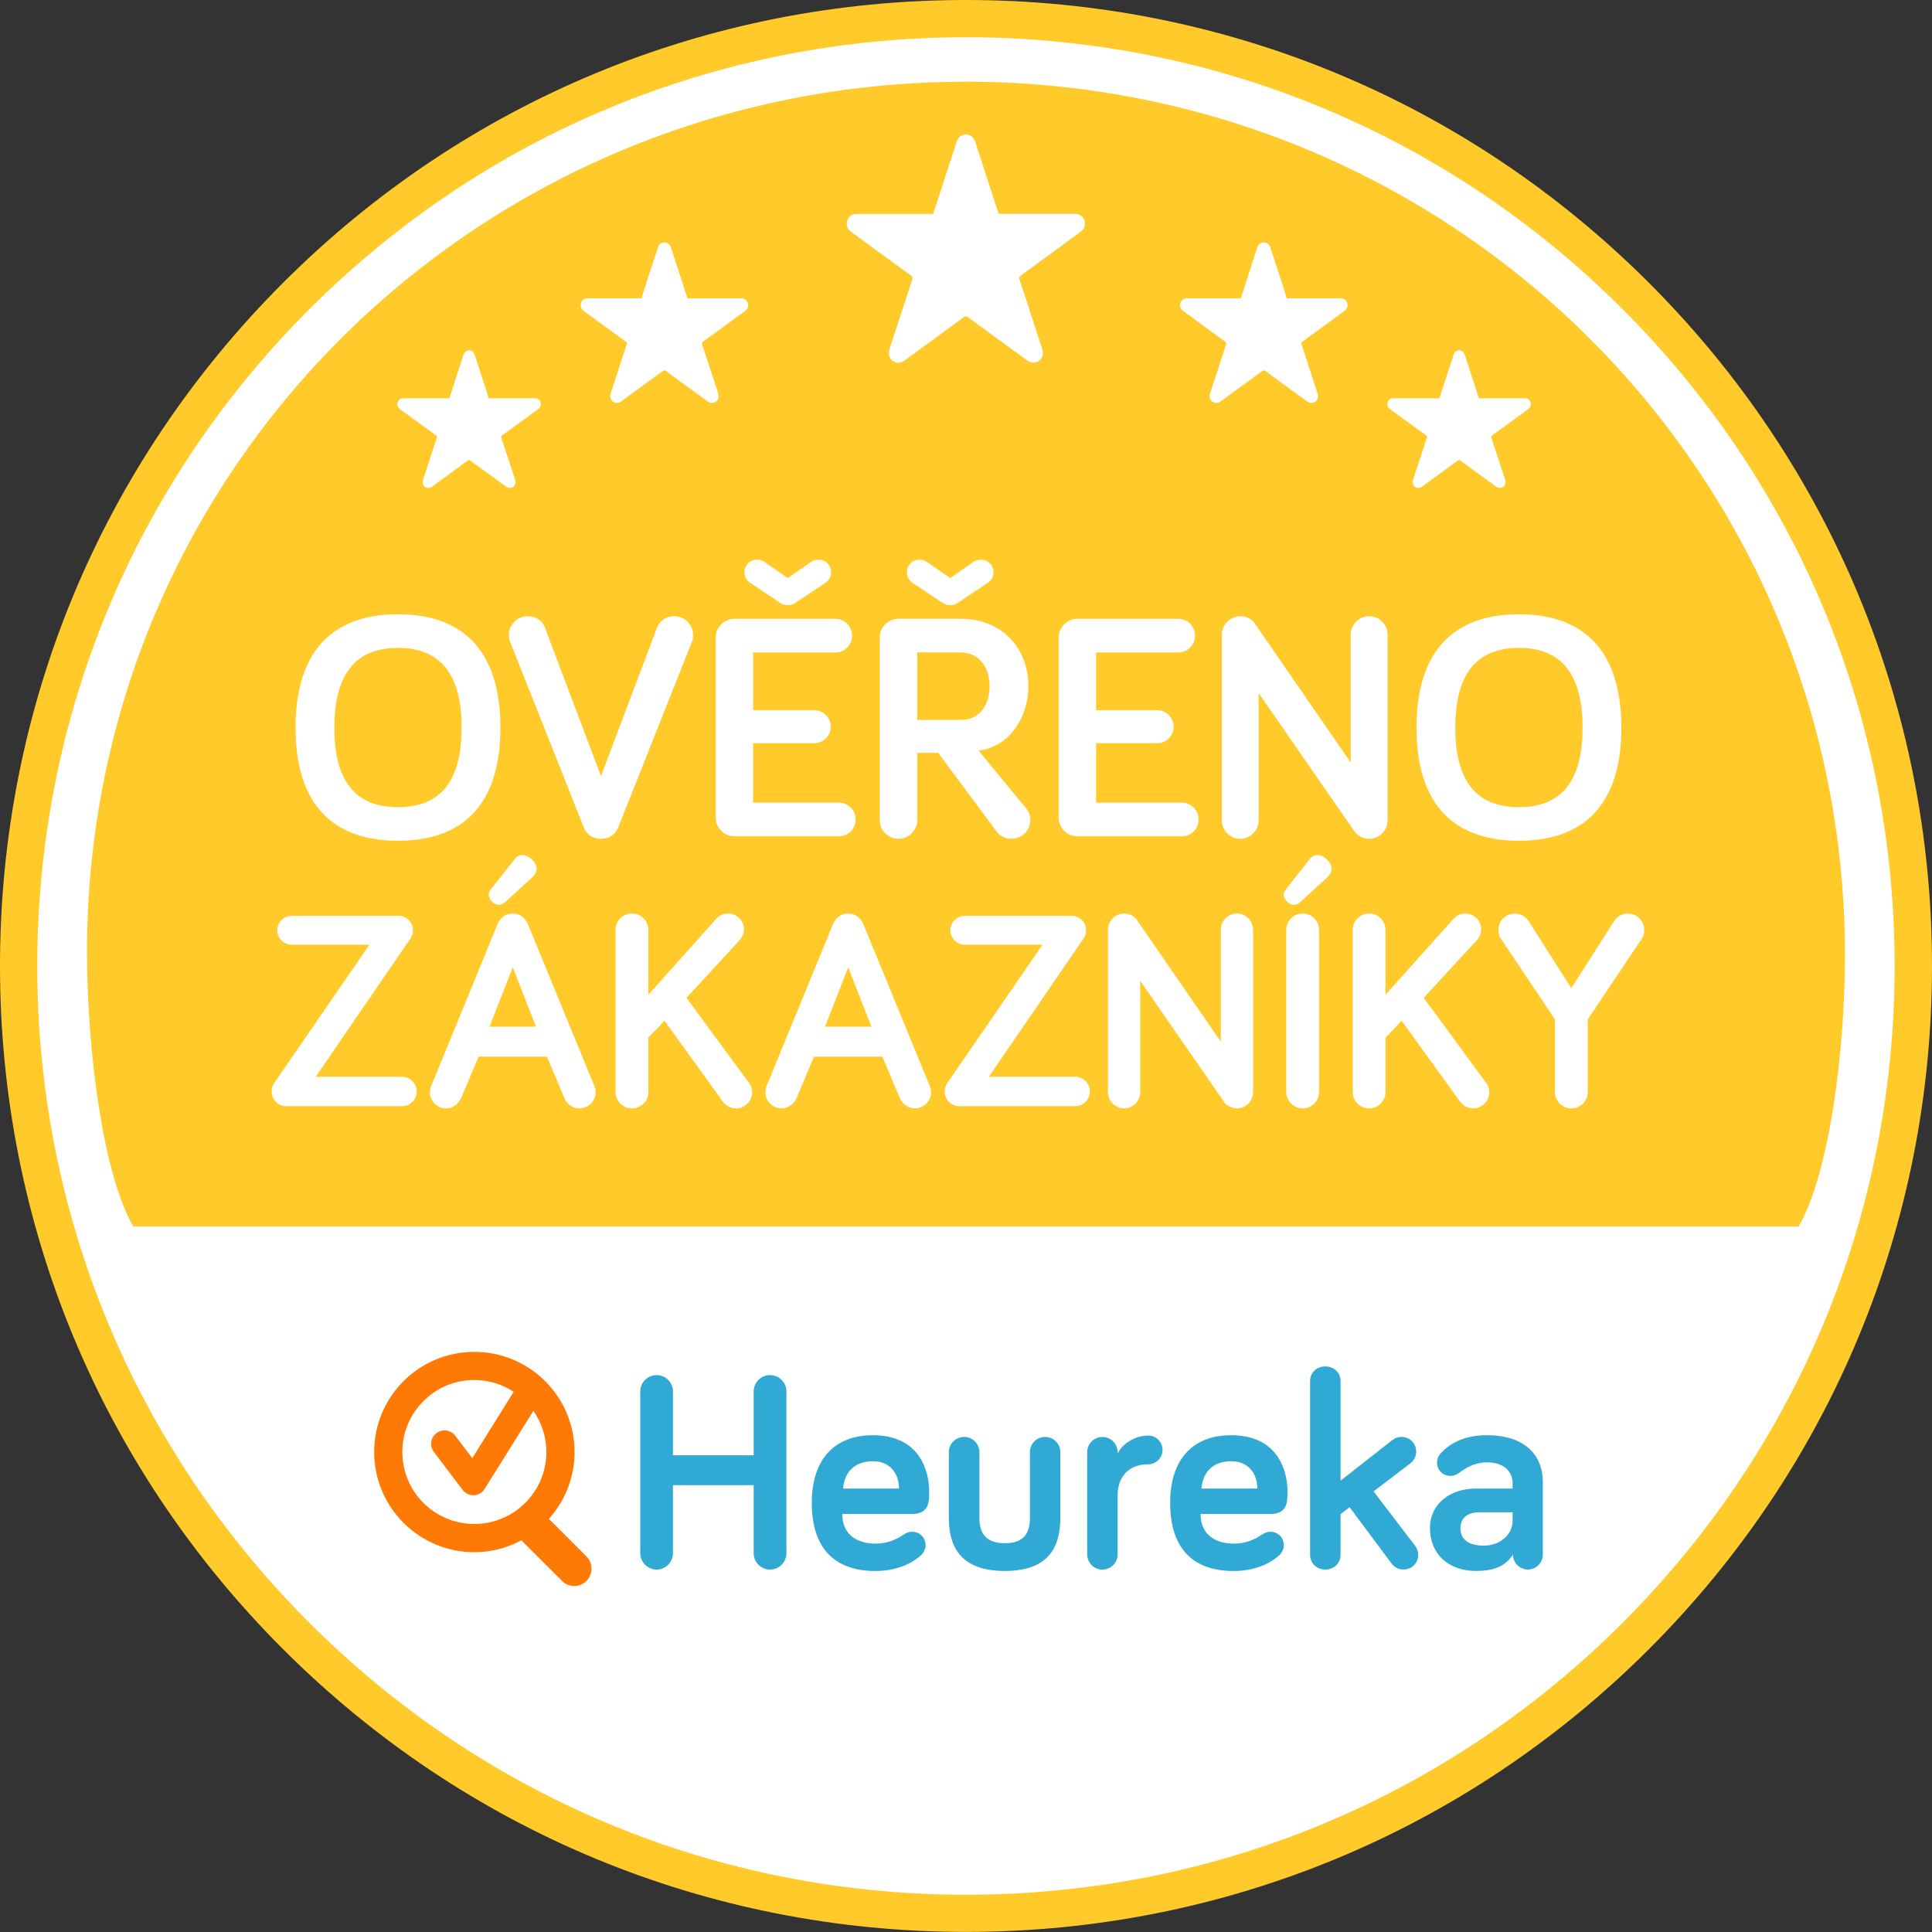 <svg width="90" height="90" viewBox="0 0 90 90" fill="none" xmlns="http://www.w3.org/2000/svg">
<rect x="0" y="0" width="90" height="90" fill="#333333" stroke="none"/>
<g clip-path="url(#clip0_88_346)">
<path fill-rule="evenodd" clip-rule="evenodd" d="M89.724 45.001C89.724 69.702 69.7 89.728 45.001 89.728C20.303 89.728 0.276 69.701 0.276 45.001C0.276 20.302 20.299 0.272 45.001 0.272C69.703 0.272 89.724 20.297 89.724 45V45.001Z" fill="white"/>
<path fill-rule="evenodd" clip-rule="evenodd" d="M76.819 13.179C68.318 4.68 57.024 0 45.001 0C32.978 0 21.679 4.68 13.181 13.179C4.68 21.68 0 32.982 0 45.001C0 57.02 4.68 68.32 13.181 76.819C21.679 85.317 32.978 89.996 45.001 89.996C57.024 89.996 68.32 85.317 76.819 76.819C85.32 68.32 90 57.022 90 45.001C90 32.981 85.32 21.682 76.819 13.18V13.179ZM75.591 75.593C67.42 83.762 56.559 88.264 45.001 88.264C33.443 88.264 22.58 83.763 14.408 75.593C6.236 67.418 1.736 56.558 1.736 45.001C1.736 33.444 6.236 22.578 14.407 14.406C22.579 6.239 33.442 1.736 45.001 1.736C56.561 1.736 67.421 6.239 75.591 14.405C83.762 22.577 88.259 33.447 88.259 45C88.259 56.553 83.762 67.417 75.591 75.592V75.593Z" fill="#FFCA2A"/>
<path fill-rule="evenodd" clip-rule="evenodd" d="M83.787 57.135C85.186 54.735 85.946 49.095 85.946 44.496C85.946 21.88 67.612 3.807 45.001 3.807C22.39 3.807 4.052 21.756 4.052 44.365C4.052 48.968 4.812 54.734 6.211 57.135H83.787Z" fill="#FFCA2A"/>
<path fill-rule="evenodd" clip-rule="evenodd" d="M36.635 72.351C36.635 72.773 36.292 73.117 35.872 73.117C35.452 73.117 35.109 72.775 35.109 72.351V69.186H31.349V72.351C31.349 72.773 31.008 73.117 30.59 73.117C30.171 73.117 29.826 72.775 29.826 72.351V64.821C29.826 64.4 30.167 64.058 30.59 64.058C31.012 64.058 31.349 64.401 31.349 64.821V67.792H35.109V64.821C35.109 64.4 35.451 64.058 35.872 64.058C36.293 64.058 36.635 64.401 36.635 64.821V72.351Z" fill="#30A9D4"/>
<path fill-rule="evenodd" clip-rule="evenodd" d="M42.496 71.353C42.327 71.353 42.22 71.408 42.075 71.5C41.757 71.711 41.353 71.907 40.773 71.907C39.905 71.907 39.236 71.472 39.236 70.527H42.481C43.285 70.527 43.285 69.962 43.285 69.477C43.285 68.567 42.877 66.858 40.655 66.858C38.868 66.858 37.816 67.992 37.816 70.001C37.816 72.199 38.948 73.183 40.775 73.183C41.97 73.183 42.667 72.673 42.89 72.46C43.008 72.354 43.118 72.186 43.118 71.975C43.118 71.633 42.838 71.356 42.497 71.356L42.496 71.353ZM40.655 68.069C41.51 68.069 41.879 68.699 41.879 69.342H39.276C39.339 68.502 39.895 68.069 40.655 68.069Z" fill="#30A9D4"/>
<path fill-rule="evenodd" clip-rule="evenodd" d="M45.625 67.647V70.712C45.625 71.313 45.833 71.89 46.809 71.89C47.786 71.89 47.977 71.313 47.977 70.712V67.647C47.977 67.254 48.292 66.938 48.686 66.938C49.079 66.938 49.394 67.254 49.394 67.647V70.712C49.394 72.001 48.907 73.181 46.808 73.181C44.709 73.181 44.2 72.001 44.2 70.712V67.647C44.2 67.254 44.52 66.938 44.913 66.938C45.302 66.937 45.621 67.253 45.624 67.642V67.648L45.625 67.647Z" fill="#30A9D4"/>
<path fill-rule="evenodd" clip-rule="evenodd" d="M52.063 67.713C52.312 67.203 52.929 66.873 53.486 66.873C53.852 66.873 54.156 67.173 54.156 67.543C54.156 67.913 53.852 68.213 53.486 68.213C52.578 68.213 52.063 68.793 52.063 69.672V72.407C52.063 72.799 51.749 73.118 51.354 73.118C50.96 73.118 50.645 72.799 50.645 72.407V67.649C50.645 67.256 50.961 66.941 51.354 66.941C51.748 66.941 52.063 67.256 52.063 67.649V67.716V67.713Z" fill="#30A9D4"/>
<path fill-rule="evenodd" clip-rule="evenodd" d="M59.188 71.353C59.02 71.353 58.913 71.408 58.769 71.5C58.451 71.711 58.047 71.907 57.468 71.907C56.599 71.907 55.927 71.472 55.927 70.527H59.177C59.977 70.527 59.977 69.962 59.977 69.477C59.977 68.567 59.569 66.858 57.348 66.858C55.563 66.858 54.51 67.992 54.51 70.001C54.51 72.199 55.636 73.183 57.467 73.183C58.659 73.183 59.358 72.673 59.582 72.46C59.701 72.354 59.805 72.186 59.805 71.975C59.805 71.633 59.533 71.356 59.188 71.356V71.353ZM57.348 68.069C58.203 68.069 58.572 68.699 58.572 69.342H55.968C56.037 68.502 56.585 68.069 57.348 68.069Z" fill="#30A9D4"/>
<path fill-rule="evenodd" clip-rule="evenodd" d="M64.828 72.84L62.869 70.21L62.448 70.537V72.433C62.448 72.827 62.133 73.116 61.74 73.116C61.347 73.116 61.029 72.827 61.029 72.433V64.336C61.029 63.941 61.332 63.654 61.74 63.654C62.148 63.654 62.448 63.941 62.448 64.336V68.976L64.828 67.109C64.998 66.977 65.129 66.937 65.286 66.937C65.67 66.937 65.971 67.237 65.971 67.619C65.971 67.816 65.881 68.027 65.71 68.161L63.986 69.475L65.922 72.01C66.027 72.153 66.065 72.3 66.065 72.432C66.065 72.815 65.761 73.115 65.38 73.115C65.131 73.115 64.947 72.996 64.829 72.839L64.828 72.84Z" fill="#30A9D4"/>
<path fill-rule="evenodd" clip-rule="evenodd" d="M69.268 66.857C68.139 66.857 67.483 67.294 67.116 67.7C66.995 67.832 66.943 67.99 66.943 68.136C66.943 68.477 67.219 68.753 67.56 68.753C67.718 68.753 67.824 68.713 67.957 68.621C68.283 68.382 68.691 68.122 69.267 68.122C70.03 68.122 70.463 68.516 70.463 69.106V69.343H68.741C67.6 69.343 66.613 70.014 66.613 71.196C66.613 72.378 67.467 73.181 68.755 73.181C69.544 73.181 70.122 72.984 70.479 72.418C70.479 72.796 70.791 73.116 71.173 73.116C71.555 73.116 71.871 72.796 71.871 72.418V69.054C71.871 67.66 70.896 66.857 69.264 66.857H69.268ZM70.464 70.816C70.464 71.549 69.822 72.001 69.126 72.001C68.389 72.001 68.034 71.696 68.034 71.196C68.034 70.723 68.349 70.447 68.926 70.447H70.463V70.817L70.464 70.816Z" fill="#30A9D4"/>
<path fill-rule="evenodd" clip-rule="evenodd" d="M18.539 28.615C15.499 28.615 13.768 30.331 13.768 33.898C13.768 37.465 15.498 39.165 18.539 39.165C21.58 39.165 23.311 37.466 23.311 33.898C23.311 30.329 21.579 28.615 18.539 28.615ZM18.539 37.601C16.552 37.601 15.575 36.383 15.575 33.899C15.575 31.416 16.552 30.181 18.539 30.181C20.526 30.181 21.505 31.416 21.505 33.899C21.505 36.383 20.526 37.601 18.539 37.601Z" fill="white"/>
<path fill-rule="evenodd" clip-rule="evenodd" d="M27.186 38.519L23.768 29.91C23.724 29.804 23.706 29.715 23.706 29.577C23.706 29.096 24.099 28.705 24.58 28.705C25.017 28.705 25.288 28.976 25.377 29.215L27.996 36.155L30.615 29.215C30.706 28.989 30.975 28.705 31.413 28.705C31.895 28.705 32.287 29.094 32.287 29.577C32.287 29.714 32.272 29.804 32.227 29.91L28.809 38.519C28.69 38.819 28.448 39.075 27.997 39.075C27.546 39.075 27.306 38.819 27.186 38.519Z" fill="white"/>
<path fill-rule="evenodd" clip-rule="evenodd" d="M35.085 33.085H37.931C38.352 33.085 38.698 33.431 38.698 33.854C38.698 34.278 38.352 34.621 37.931 34.621H35.085V37.39H39.074C39.504 37.386 39.854 37.734 39.858 38.163V38.174C39.861 38.603 39.516 38.954 39.085 38.958H34.214C33.732 38.958 33.34 38.566 33.34 38.084V29.7C33.34 29.219 33.732 28.827 34.214 28.827H38.911C39.346 28.827 39.692 29.173 39.692 29.611C39.692 30.049 39.345 30.395 38.911 30.395H35.086V33.087L35.085 33.085Z" fill="white"/>
<path fill-rule="evenodd" clip-rule="evenodd" d="M36.35 28.088L34.952 27.155C34.8 27.049 34.681 26.899 34.681 26.659C34.681 26.327 34.935 26.072 35.267 26.072C35.403 26.072 35.538 26.116 35.614 26.178L36.697 26.93L37.78 26.178C37.856 26.116 37.992 26.072 38.127 26.072C38.457 26.072 38.714 26.328 38.714 26.659C38.714 26.899 38.594 27.049 38.443 27.155L37.044 28.088C36.938 28.164 36.817 28.192 36.697 28.192C36.577 28.192 36.455 28.163 36.351 28.088H36.35Z" fill="white"/>
<path fill-rule="evenodd" clip-rule="evenodd" d="M43.916 28.088L42.517 27.155C42.366 27.049 42.247 26.899 42.247 26.659C42.247 26.327 42.503 26.072 42.833 26.072C42.969 26.072 43.104 26.116 43.179 26.178L44.262 26.93L45.344 26.178C45.421 26.116 45.556 26.072 45.693 26.072C46.023 26.072 46.279 26.328 46.279 26.659C46.279 26.899 46.159 27.049 46.009 27.155L44.608 28.088C44.503 28.164 44.382 28.192 44.262 28.192C44.142 28.192 44.022 28.163 43.915 28.088H43.916Z" fill="white"/>
<path fill-rule="evenodd" clip-rule="evenodd" d="M47.815 37.677L45.588 34.967C47.033 34.787 47.906 33.402 47.906 31.971C47.906 30.27 46.761 28.825 44.73 28.825H41.855C41.373 28.825 40.981 29.217 40.981 29.698V38.203C40.981 38.683 41.373 39.075 41.855 39.075C42.336 39.075 42.728 38.683 42.728 38.203V35.071H43.704L46.444 38.758C46.594 38.955 46.866 39.074 47.123 39.074C47.604 39.073 47.995 38.684 47.995 38.202C47.995 38.036 47.95 37.855 47.815 37.674V37.677ZM42.728 33.537V30.391H44.713C45.693 30.391 46.099 31.173 46.099 31.971C46.099 32.769 45.693 33.537 44.758 33.537H42.727H42.728Z" fill="white"/>
<path fill-rule="evenodd" clip-rule="evenodd" d="M51.06 33.085H53.907C54.328 33.085 54.673 33.431 54.673 33.854C54.673 34.278 54.328 34.621 53.907 34.621H51.06V37.39H55.05C55.479 37.386 55.83 37.734 55.834 38.163V38.174C55.837 38.603 55.49 38.954 55.06 38.958H50.189C49.708 38.958 49.316 38.566 49.316 38.084V29.7C49.316 29.219 49.708 28.827 50.189 28.827H54.886C55.322 28.827 55.668 29.173 55.668 29.611C55.668 30.049 55.322 30.395 54.886 30.395H51.061V33.087L51.06 33.085Z" fill="white"/>
<path fill-rule="evenodd" clip-rule="evenodd" d="M64.64 29.562V38.218C64.64 38.683 64.248 39.075 63.782 39.075C63.495 39.075 63.225 38.925 63.075 38.7L58.634 32.288V38.219C58.634 38.684 58.242 39.076 57.776 39.076C57.311 39.076 56.917 38.684 56.917 38.219V29.564C56.917 29.097 57.309 28.706 57.776 28.706C58.076 28.706 58.318 28.842 58.467 29.067L62.922 35.522V29.562C62.922 29.096 63.314 28.705 63.781 28.705C64.248 28.705 64.639 29.094 64.639 29.562H64.64Z" fill="white"/>
<path fill-rule="evenodd" clip-rule="evenodd" d="M70.757 28.615C67.717 28.615 65.986 30.331 65.986 33.898C65.986 37.465 67.714 39.165 70.757 39.165C73.799 39.165 75.529 37.466 75.529 33.898C75.529 30.329 73.796 28.615 70.757 28.615ZM70.757 37.601C68.772 37.601 67.793 36.383 67.793 33.899C67.793 31.416 68.769 30.181 70.757 30.181C72.744 30.181 73.723 31.416 73.723 33.899C73.723 36.383 72.743 37.601 70.757 37.601Z" fill="white"/>
<path fill-rule="evenodd" clip-rule="evenodd" d="M13.339 51.53C12.957 51.53 12.653 51.226 12.653 50.844C12.653 50.7 12.705 50.54 12.785 50.436L17.211 44.007H13.588C13.218 44.007 12.916 43.703 12.916 43.336C12.916 42.968 13.218 42.664 13.588 42.664H18.568C18.938 42.664 19.239 42.965 19.239 43.336C19.239 43.453 19.214 43.585 19.122 43.717L14.707 50.16H18.727C19.108 50.16 19.411 50.464 19.411 50.845C19.411 51.226 19.108 51.531 18.727 51.531H13.339V51.53Z" fill="white"/>
<path fill-rule="evenodd" clip-rule="evenodd" d="M22.871 41.423L23.993 40.001C24.175 39.765 24.518 39.777 24.782 40.041C25.072 40.316 25.045 40.632 24.834 40.832L23.543 42.017C23.319 42.214 23.107 42.174 22.937 42.017C22.727 41.819 22.727 41.581 22.871 41.423Z" fill="white"/>
<path fill-rule="evenodd" clip-rule="evenodd" d="M27.695 50.607L24.584 43.032C24.505 42.848 24.295 42.558 23.885 42.558C23.475 42.558 23.266 42.848 23.187 43.032L20.08 50.607C20.04 50.699 20.025 50.804 20.025 50.883C20.025 51.29 20.368 51.634 20.778 51.634C21.119 51.634 21.369 51.41 21.489 51.134L22.292 49.223H25.48L26.284 51.134C26.401 51.41 26.652 51.634 26.995 51.634C27.403 51.634 27.747 51.29 27.747 50.883C27.747 50.803 27.732 50.699 27.695 50.607ZM22.805 47.827L23.887 45.06L24.968 47.827H22.805Z" fill="white"/>
<path fill-rule="evenodd" clip-rule="evenodd" d="M30.202 46.338L33.364 42.807C33.522 42.635 33.718 42.556 33.917 42.556C34.325 42.556 34.655 42.886 34.655 43.294C34.655 43.506 34.575 43.662 34.457 43.794L31.98 46.482L34.892 50.447C34.984 50.567 35.038 50.725 35.038 50.883C35.038 51.29 34.694 51.634 34.287 51.634C33.969 51.634 33.773 51.45 33.667 51.305L30.953 47.549L30.202 48.339V50.869C30.202 51.29 29.859 51.633 29.437 51.633C29.015 51.633 28.673 51.289 28.673 50.869V43.319C28.673 42.898 29.016 42.555 29.437 42.555C29.858 42.555 30.202 42.898 30.202 43.319V46.337V46.338Z" fill="white"/>
<path fill-rule="evenodd" clip-rule="evenodd" d="M43.32 50.607L40.21 43.032C40.13 42.848 39.919 42.558 39.512 42.558C39.104 42.558 38.892 42.848 38.812 43.032L35.705 50.607C35.665 50.699 35.653 50.804 35.653 50.883C35.653 51.29 35.995 51.634 36.404 51.634C36.745 51.634 36.995 51.41 37.115 51.134L37.919 49.223H41.106L41.91 51.134C42.028 51.41 42.278 51.634 42.622 51.634C43.029 51.634 43.373 51.29 43.373 50.883C43.373 50.803 43.361 50.699 43.321 50.607H43.32ZM38.433 47.827L39.512 45.06L40.593 47.827H38.433Z" fill="white"/>
<path fill-rule="evenodd" clip-rule="evenodd" d="M44.694 51.53C44.311 51.53 44.008 51.226 44.008 50.844C44.008 50.7 44.06 50.54 44.14 50.436L48.566 44.007H44.943C44.575 44.007 44.272 43.703 44.272 43.336C44.272 42.968 44.575 42.664 44.943 42.664H49.923C50.293 42.664 50.594 42.965 50.594 43.336C50.594 43.453 50.569 43.585 50.477 43.717L46.064 50.16H50.081C50.464 50.16 50.767 50.464 50.767 50.845C50.767 51.226 50.464 51.531 50.081 51.531H44.694V51.53Z" fill="white"/>
<path fill-rule="evenodd" clip-rule="evenodd" d="M58.374 43.308V50.883C58.374 51.29 58.033 51.634 57.623 51.634C57.373 51.634 57.135 51.502 57.003 51.305L53.117 45.691V50.881C53.117 51.289 52.774 51.633 52.365 51.633C51.957 51.633 51.614 51.289 51.614 50.881V43.306C51.614 42.899 51.958 42.555 52.365 42.555C52.629 42.555 52.838 42.674 52.971 42.871L56.87 48.524V43.305C56.87 42.898 57.214 42.554 57.621 42.554C58.029 42.554 58.373 42.896 58.373 43.305L58.374 43.308Z" fill="white"/>
<path fill-rule="evenodd" clip-rule="evenodd" d="M59.906 41.423L61.025 40.001C61.209 39.765 61.553 39.777 61.816 40.041C62.106 40.316 62.08 40.632 61.868 40.832L60.578 42.017C60.354 42.214 60.142 42.174 59.972 42.017C59.76 41.819 59.76 41.581 59.906 41.423Z" fill="white"/>
<path fill-rule="evenodd" clip-rule="evenodd" d="M61.447 50.87C61.447 51.291 61.104 51.634 60.682 51.634C60.26 51.634 59.919 51.29 59.919 50.87V43.32C59.919 42.899 60.26 42.556 60.682 42.556C61.104 42.556 61.447 42.899 61.447 43.32V50.87Z" fill="white"/>
<path fill-rule="evenodd" clip-rule="evenodd" d="M64.544 46.338L67.706 42.807C67.863 42.635 68.062 42.556 68.259 42.556C68.669 42.556 68.997 42.886 68.997 43.294C68.997 43.506 68.917 43.662 68.8 43.794L66.321 46.482L69.234 50.447C69.325 50.567 69.378 50.725 69.378 50.883C69.378 51.29 69.035 51.634 68.627 51.634C68.308 51.634 68.113 51.45 68.006 51.305L65.293 47.549L64.542 48.339V50.869C64.542 51.29 64.198 51.633 63.778 51.633C63.359 51.633 63.015 51.291 63.013 50.869V43.319C63.013 42.898 63.355 42.555 63.778 42.555C64.202 42.555 64.542 42.898 64.542 43.319V46.337L64.544 46.338Z" fill="white"/>
<path fill-rule="evenodd" clip-rule="evenodd" d="M73.198 46.035L75.189 42.913C75.328 42.691 75.571 42.556 75.834 42.558C76.255 42.558 76.597 42.9 76.597 43.321C76.597 43.467 76.559 43.625 76.48 43.731L73.964 47.486V50.872C73.964 51.293 73.62 51.635 73.198 51.635C72.776 51.635 72.435 51.291 72.435 50.872V47.486L69.919 43.731C69.839 43.625 69.799 43.467 69.799 43.321C69.799 42.9 70.142 42.558 70.564 42.558C70.84 42.558 71.064 42.69 71.209 42.913L73.198 46.035Z" fill="white"/>
<path fill-rule="evenodd" clip-rule="evenodd" d="M43.472 9.961C43.609 9.547 43.743 9.132 43.875 8.722C44.109 8.009 44.336 7.298 44.57 6.587C44.66 6.311 44.934 6.191 45.183 6.308C45.327 6.374 45.396 6.492 45.441 6.639C45.766 7.632 46.085 8.626 46.412 9.624C46.448 9.733 46.482 9.843 46.522 9.961H50.084C50.417 9.961 50.638 10.299 50.505 10.599C50.465 10.682 50.396 10.76 50.321 10.812C49.403 11.487 48.48 12.162 47.555 12.835C47.477 12.89 47.464 12.931 47.493 13.023C47.846 14.09 48.191 15.153 48.538 16.218C48.567 16.301 48.593 16.398 48.583 16.485C48.553 16.846 48.165 17.014 47.861 16.796C47.249 16.356 46.643 15.912 46.032 15.465C45.725 15.242 45.415 15.023 45.111 14.79C45.024 14.724 44.969 14.724 44.879 14.79C43.98 15.451 43.076 16.108 42.173 16.768C42.047 16.856 41.916 16.919 41.758 16.888C41.484 16.826 41.34 16.566 41.432 16.282C41.557 15.881 41.689 15.48 41.824 15.082C42.047 14.392 42.27 13.703 42.499 13.016C42.528 12.932 42.51 12.891 42.439 12.837C41.512 12.163 40.587 11.484 39.66 10.809C39.498 10.691 39.421 10.535 39.455 10.335C39.489 10.159 39.599 10.028 39.778 9.982C39.84 9.964 39.91 9.964 39.973 9.964H43.471L43.472 9.961Z" fill="white"/>
<path fill-rule="evenodd" clip-rule="evenodd" d="M67.053 18.551C67.137 18.301 67.218 18.052 67.299 17.803C67.438 17.372 67.575 16.945 67.716 16.517C67.77 16.351 67.933 16.277 68.086 16.347C68.173 16.387 68.214 16.461 68.241 16.548C68.436 17.147 68.63 17.748 68.825 18.346L68.892 18.551H71.04C71.241 18.551 71.374 18.756 71.29 18.936C71.271 18.984 71.225 19.03 71.182 19.064C70.628 19.47 70.071 19.878 69.513 20.281C69.469 20.317 69.459 20.343 69.476 20.396C69.689 21.038 69.898 21.68 70.108 22.322C70.123 22.374 70.136 22.43 70.133 22.483C70.117 22.699 69.882 22.801 69.697 22.67C69.331 22.406 68.964 22.132 68.597 21.87C68.413 21.734 68.225 21.599 68.043 21.463C67.991 21.423 67.956 21.419 67.902 21.459C67.359 21.858 66.816 22.255 66.269 22.652C66.195 22.706 66.118 22.744 66.022 22.726C65.857 22.689 65.772 22.531 65.824 22.359C65.901 22.117 65.981 21.878 66.06 21.636C66.195 21.221 66.329 20.806 66.468 20.393C66.486 20.341 66.475 20.316 66.431 20.28C65.871 19.877 65.314 19.469 64.755 19.062C64.657 18.989 64.612 18.896 64.634 18.776C64.653 18.668 64.721 18.592 64.827 18.562C64.865 18.551 64.908 18.551 64.948 18.551H67.053Z" fill="white"/>
<path fill-rule="evenodd" clip-rule="evenodd" d="M20.934 18.551C21.015 18.301 21.095 18.052 21.176 17.803C21.317 17.372 21.452 16.945 21.594 16.517C21.649 16.351 21.814 16.277 21.965 16.347C22.05 16.387 22.091 16.461 22.12 16.548C22.313 17.147 22.508 17.748 22.703 18.346C22.725 18.412 22.748 18.479 22.772 18.551H24.92C25.121 18.551 25.254 18.756 25.173 18.936C25.15 18.984 25.104 19.03 25.063 19.064C24.506 19.47 23.951 19.878 23.393 20.281C23.349 20.317 23.339 20.343 23.357 20.396C23.569 21.038 23.778 21.68 23.988 22.322C24.006 22.374 24.02 22.43 24.014 22.483C23.996 22.699 23.761 22.801 23.579 22.67C23.211 22.406 22.846 22.132 22.478 21.87C22.294 21.734 22.104 21.599 21.921 21.463C21.869 21.423 21.837 21.419 21.781 21.459C21.239 21.858 20.695 22.255 20.152 22.652C20.076 22.706 19.998 22.744 19.901 22.726C19.736 22.689 19.648 22.531 19.706 22.359C19.783 22.117 19.861 21.878 19.941 21.636C20.077 21.221 20.212 20.806 20.348 20.393C20.363 20.341 20.358 20.316 20.314 20.28C19.754 19.877 19.195 19.469 18.637 19.062C18.538 18.989 18.494 18.896 18.516 18.776C18.536 18.668 18.603 18.592 18.71 18.562C18.747 18.551 18.791 18.551 18.828 18.551H20.937H20.934Z" fill="white"/>
<path fill-rule="evenodd" clip-rule="evenodd" d="M57.802 13.896C57.896 13.602 57.989 13.31 58.084 13.019C58.248 12.521 58.407 12.019 58.571 11.519C58.637 11.326 58.829 11.241 59.007 11.321C59.108 11.369 59.154 11.454 59.187 11.556C59.414 12.26 59.642 12.954 59.869 13.655C59.895 13.732 59.92 13.809 59.949 13.896H60.052C60.851 13.896 61.653 13.895 62.454 13.896C62.689 13.896 62.844 14.131 62.747 14.344C62.721 14.4 62.673 14.454 62.621 14.492C61.975 14.968 61.326 15.441 60.674 15.914C60.619 15.952 60.611 15.984 60.633 16.047C60.879 16.795 61.124 17.545 61.367 18.296C61.386 18.354 61.404 18.419 61.399 18.48C61.376 18.736 61.103 18.855 60.893 18.7C60.459 18.391 60.035 18.077 59.605 17.765C59.39 17.608 59.17 17.453 58.959 17.288C58.897 17.245 58.859 17.241 58.794 17.288C58.16 17.755 57.525 18.214 56.891 18.678C56.8 18.745 56.711 18.788 56.598 18.765C56.405 18.724 56.306 18.541 56.367 18.337C56.459 18.058 56.554 17.773 56.643 17.49C56.8 17.01 56.959 16.525 57.117 16.042C57.137 15.983 57.128 15.95 57.076 15.916C56.423 15.44 55.771 14.963 55.121 14.49C55.006 14.406 54.956 14.296 54.981 14.154C55.003 14.03 55.08 13.939 55.205 13.907C55.25 13.893 55.297 13.895 55.344 13.895H57.804L57.802 13.896Z" fill="white"/>
<path fill-rule="evenodd" clip-rule="evenodd" d="M29.881 13.896C29.975 13.602 30.069 13.31 30.16 13.019C30.326 12.521 30.486 12.019 30.651 11.519C30.714 11.326 30.906 11.241 31.085 11.321C31.185 11.369 31.232 11.454 31.264 11.556C31.491 12.26 31.718 12.954 31.946 13.655C31.971 13.732 31.998 13.809 32.026 13.896H32.129C32.931 13.896 33.731 13.895 34.533 13.896C34.767 13.896 34.923 14.131 34.826 14.344C34.801 14.4 34.752 14.454 34.7 14.492C34.052 14.968 33.405 15.441 32.75 15.914C32.696 15.952 32.685 15.984 32.709 16.047C32.956 16.795 33.2 17.545 33.447 18.296C33.465 18.354 33.481 18.419 33.477 18.48C33.456 18.736 33.181 18.855 32.968 18.7C32.539 18.391 32.11 18.077 31.683 17.765C31.467 17.608 31.248 17.453 31.035 17.288C30.973 17.245 30.935 17.241 30.869 17.288C30.235 17.755 29.603 18.214 28.966 18.678C28.878 18.745 28.788 18.788 28.674 18.765C28.483 18.724 28.38 18.541 28.443 18.337C28.535 18.058 28.629 17.773 28.721 17.49C28.878 17.01 29.035 16.525 29.194 16.042C29.217 15.983 29.206 15.95 29.154 15.916C28.502 15.44 27.851 14.963 27.198 14.49C27.083 14.406 27.032 14.296 27.058 14.154C27.079 14.03 27.157 13.939 27.283 13.907C27.326 13.893 27.377 13.895 27.423 13.895H29.881V13.896Z" fill="white"/>
<path fill-rule="evenodd" clip-rule="evenodd" d="M27.322 72.508L25.568 70.754H25.573C26.313 69.928 26.766 68.834 26.766 67.64C26.766 65.064 24.671 62.974 22.094 62.974C19.517 62.974 17.43 65.064 17.43 67.64C17.43 70.215 19.524 72.309 22.094 72.309C22.89 72.309 23.634 72.105 24.288 71.755L26.181 73.644C26.489 73.959 26.994 73.964 27.308 73.656C27.311 73.653 27.317 73.648 27.32 73.644C27.632 73.33 27.632 72.823 27.32 72.508H27.322ZM18.742 67.638C18.742 65.79 20.247 64.285 22.094 64.285C22.773 64.285 23.404 64.49 23.928 64.835L22 67.929L21.207 66.88C21.089 66.725 20.904 66.633 20.709 66.633C20.57 66.633 20.441 66.677 20.33 66.759C20.056 66.968 20 67.362 20.209 67.632L21.551 69.405C21.669 69.562 21.855 69.654 22.05 69.654H22.076C22.284 69.647 22.471 69.533 22.578 69.357L24.847 65.722C25.228 66.269 25.452 66.926 25.452 67.64C25.452 69.489 23.947 70.992 22.095 70.992C20.243 70.992 18.743 69.49 18.743 67.64L18.742 67.638Z" fill="#FF7A04"/>
</g>
<defs>
<clipPath id="clip0_88_346">
<rect width="90" height="89.996" fill="white"/>
</clipPath>
</defs>
</svg>
